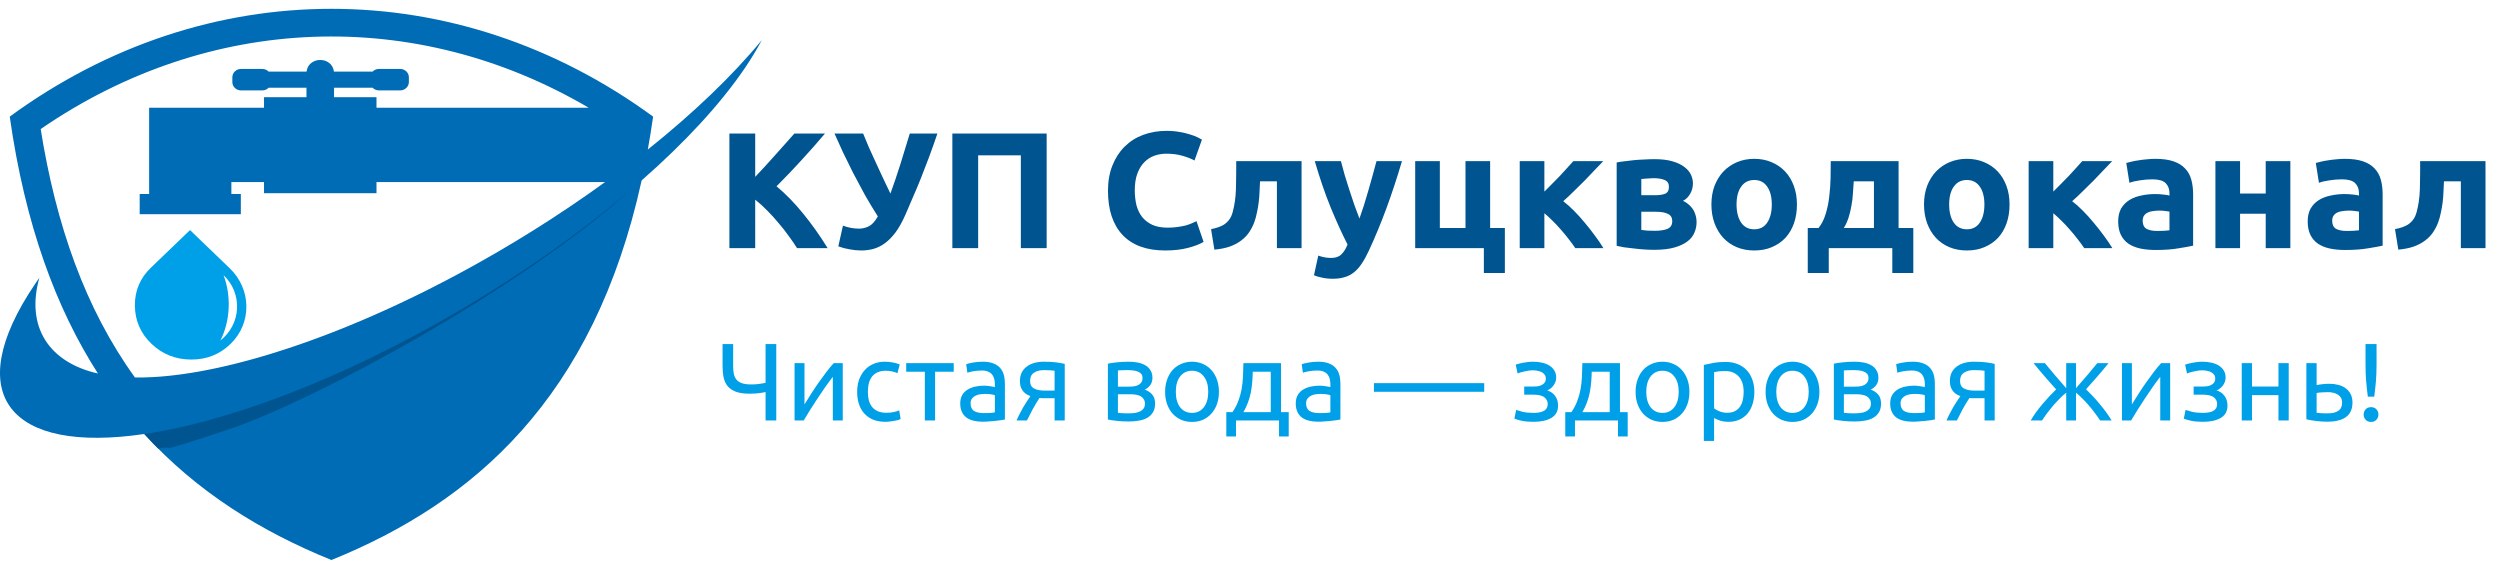 <svg width="272" height="61" viewBox="0 0 272 61" fill="none" xmlns="http://www.w3.org/2000/svg">
<path fill-rule="evenodd" clip-rule="evenodd" d="M49.81 29.834L49.658 29.915C49.349 30.08 49.039 30.244 48.729 30.407L48.539 30.506C48.022 30.776 47.504 31.043 46.986 31.305L46.672 31.464L46.264 31.669L45.679 31.959L45.659 31.968L45.133 32.225L44.968 32.306C44.661 32.455 44.352 32.603 44.045 32.749L43.836 32.849L43.336 33.084L43.335 33.085L42.749 33.357L42.725 33.368L42.32 33.554L41.879 33.754L41.384 33.977L40.848 34.215L40.514 34.363L39.771 34.685L39.588 34.763L38.927 35.042L38.678 35.147C38.437 35.248 38.196 35.348 37.955 35.447L37.655 35.568C37.427 35.66 37.199 35.753 36.971 35.844L36.728 35.941L36.06 36.202L35.855 36.281C35.595 36.381 35.336 36.48 35.076 36.578L34.814 36.676L34.209 36.899L34.002 36.976C33.749 37.068 33.496 37.158 33.245 37.247L32.993 37.336C32.736 37.426 32.48 37.515 32.224 37.603L32.082 37.65C31.836 37.734 31.59 37.817 31.345 37.898L31.207 37.944C30.935 38.033 30.665 38.12 30.394 38.206L30.25 38.252C29.969 38.34 29.689 38.428 29.41 38.514L29.136 38.597L29.048 38.623L29.034 38.627C28.799 38.698 28.565 38.766 28.333 38.834L28.322 38.837L28.053 38.915L27.979 38.936L27.786 38.991L27.627 39.036L27.52 39.065L27.277 39.133L27.256 39.139C27.032 39.2 26.809 39.26 26.588 39.318L26.585 39.319L26.471 39.35L26.243 39.409L26.211 39.417L25.954 39.483L25.713 39.544L25.698 39.548L25.565 39.581L25.443 39.612L25.23 39.664L25.188 39.673L24.937 39.734L24.897 39.743L24.685 39.793L24.566 39.821L24.436 39.851L24.375 39.864L24.188 39.908L23.94 39.962L23.912 39.97L23.696 40.017L23.589 40.04L23.451 40.069L23.267 40.108L23.209 40.12L22.967 40.169L22.949 40.174L22.727 40.218L22.633 40.237L22.489 40.265L22.252 40.311L22.016 40.355L22.008 40.357L21.782 40.398L21.699 40.413L21.55 40.44L21.393 40.467L21.318 40.48L21.089 40.518H21.088L20.859 40.556L20.788 40.568L20.632 40.592L20.489 40.614L20.406 40.627L20.366 40.633L20.182 40.661L19.959 40.693L19.746 40.723L19.73 40.725L19.519 40.754H19.514L19.299 40.781L19.082 40.808L19.032 40.815L18.867 40.834L18.839 40.837L18.653 40.858L18.467 40.878L18.44 40.881L18.228 40.903L18.188 40.907L18.02 40.923L18.012 40.924C17.875 40.937 17.738 40.949 17.604 40.96L17.399 40.977L17.367 40.979L17.195 40.992H17.185C17.052 41.002 16.922 41.01 16.791 41.017L16.592 41.029C16.327 41.043 16.067 41.054 15.81 41.06L15.796 41.061L15.617 41.065C15.49 41.068 15.364 41.07 15.238 41.071L15.051 41.072L14.682 41.07C9.255 33.552 6.091 24.457 4.426 14.04C22.758 1.438 45.211 0.664 64.047 11.721H40.962V10.573H36.344V9.547H40.538C40.711 9.725 40.964 9.836 41.227 9.836H43.541C44.053 9.836 44.486 9.421 44.486 8.928V8.407C44.486 7.915 44.061 7.5 43.541 7.5H41.227C40.956 7.5 40.711 7.611 40.538 7.788H36.333C36.119 6.103 33.567 6.103 33.353 7.788H29.224C29.052 7.612 28.807 7.501 28.537 7.501H26.223C25.703 7.501 25.279 7.91 25.279 8.409V8.93C25.279 9.43 25.706 9.838 26.223 9.838H28.537C28.805 9.838 29.055 9.726 29.228 9.547H33.342V10.573H28.725V11.721C25.712 11.721 19.239 11.721 16.226 11.721V21.106H15.198V23.305H26.203V21.106H25.174V19.812H28.725V21.019H40.962V19.812H65.828C60.846 23.424 55.4 26.837 49.81 29.834ZM70.482 16.271C70.692 15.105 70.885 13.912 71.059 12.688C49.677 -2.95 22.441 -2.95 1.059 12.688C2.728 24.445 6.098 33.536 10.657 40.639C5.316 39.427 2.782 35.551 4.283 30.218C4.12 30.45 3.96 30.681 3.804 30.913C-4.349 42.976 1.055 49.378 15.697 47.22C21.493 53.588 28.501 57.863 36.059 60.93C51.464 54.68 64.586 43.408 69.812 19.627C74.495 15.517 78.394 11.324 81.093 7.331C81.788 6.301 82.382 5.314 82.884 4.368C79.628 8.312 75.368 12.364 70.482 16.271Z" fill="#006CB6"/>
<path fill-rule="evenodd" clip-rule="evenodd" d="M15.699 47.22C16.197 47.767 16.704 48.299 17.22 48.815C19.573 48.327 15.848 49.724 24.912 46.705C33.973 43.686 56.539 31.58 68.66 20.626L68.661 20.624C56.603 30.9 39.828 40.525 24.912 45.075C21.532 46.106 18.453 46.814 15.699 47.22Z" fill="#005591"/>
<path d="M23.976 37.05C25.071 34.922 25.171 32.162 24.321 29.937C26.417 31.921 26.258 35.258 23.976 37.05ZM20.673 25.033L16.419 29.124C15.24 30.258 14.658 31.636 14.676 33.26C14.693 34.883 15.292 36.261 16.472 37.397C17.652 38.531 19.084 39.105 20.769 39.119C22.453 39.132 23.886 38.572 25.065 37.437C27.438 35.158 27.356 31.457 25.001 29.195L20.673 25.033Z" fill="#00A0E8"/>
<path d="M86.72 27C86.468 26.592 86.168 26.154 85.82 25.686C85.484 25.206 85.112 24.732 84.704 24.264C84.308 23.784 83.894 23.328 83.462 22.896C83.03 22.452 82.598 22.062 82.166 21.726V27H79.358V14.526H82.166V19.242C82.898 18.474 83.63 17.676 84.362 16.848C85.106 16.008 85.796 15.234 86.432 14.526H89.762C88.91 15.534 88.052 16.506 87.188 17.442C86.336 18.378 85.436 19.32 84.488 20.268C85.484 21.096 86.444 22.08 87.368 23.22C88.304 24.36 89.198 25.62 90.05 27H86.72ZM98.516 23.346C98.168 24.138 97.802 24.792 97.418 25.308C97.034 25.812 96.638 26.208 96.23 26.496C95.822 26.784 95.408 26.982 94.988 27.09C94.568 27.198 94.142 27.252 93.71 27.252C93.302 27.252 92.876 27.21 92.432 27.126C92 27.054 91.592 26.946 91.208 26.802L91.712 24.552C92.3 24.768 92.882 24.876 93.458 24.876C93.83 24.876 94.184 24.792 94.52 24.624C94.868 24.456 95.198 24.096 95.51 23.544C95.018 22.776 94.544 21.99 94.088 21.186C93.644 20.37 93.218 19.572 92.81 18.792C92.414 18 92.042 17.244 91.694 16.524C91.358 15.792 91.058 15.126 90.794 14.526H93.908C94.1 14.994 94.31 15.498 94.538 16.038C94.778 16.566 95.03 17.118 95.294 17.694C95.558 18.258 95.822 18.828 96.086 19.404C96.362 19.968 96.626 20.52 96.878 21.06C97.262 20.004 97.628 18.924 97.976 17.82C98.324 16.716 98.66 15.618 98.984 14.526H101.99C101.678 15.45 101.372 16.314 101.072 17.118C100.772 17.922 100.478 18.684 100.19 19.404C99.902 20.124 99.614 20.808 99.326 21.456C99.05 22.104 98.78 22.734 98.516 23.346ZM113.876 14.526V27H111.068V16.902H106.424V27H103.616V14.526H113.876ZM126.776 27.252C124.748 27.252 123.2 26.688 122.132 25.56C121.076 24.432 120.548 22.83 120.548 20.754C120.548 19.722 120.71 18.804 121.034 18C121.358 17.184 121.802 16.5 122.366 15.948C122.93 15.384 123.602 14.958 124.382 14.67C125.162 14.382 126.008 14.238 126.92 14.238C127.448 14.238 127.928 14.28 128.36 14.364C128.792 14.436 129.17 14.526 129.494 14.634C129.818 14.73 130.088 14.832 130.304 14.94C130.52 15.048 130.676 15.132 130.772 15.192L129.962 17.46C129.578 17.256 129.128 17.082 128.612 16.938C128.108 16.794 127.532 16.722 126.884 16.722C126.452 16.722 126.026 16.794 125.606 16.938C125.198 17.082 124.832 17.316 124.508 17.64C124.196 17.952 123.944 18.36 123.752 18.864C123.56 19.368 123.464 19.98 123.464 20.7C123.464 21.276 123.524 21.816 123.644 22.32C123.776 22.812 123.98 23.238 124.256 23.598C124.544 23.958 124.916 24.246 125.372 24.462C125.828 24.666 126.38 24.768 127.028 24.768C127.436 24.768 127.802 24.744 128.126 24.696C128.45 24.648 128.738 24.594 128.99 24.534C129.242 24.462 129.464 24.384 129.656 24.3C129.848 24.216 130.022 24.138 130.178 24.066L130.952 26.316C130.556 26.556 129.998 26.772 129.278 26.964C128.558 27.156 127.724 27.252 126.776 27.252ZM137.092 19.728C137.08 20.076 137.062 20.448 137.038 20.844C137.026 21.228 136.996 21.618 136.948 22.014C136.9 22.398 136.834 22.776 136.75 23.148C136.678 23.52 136.582 23.868 136.462 24.192C136.318 24.576 136.132 24.936 135.904 25.272C135.688 25.596 135.406 25.89 135.058 26.154C134.722 26.418 134.308 26.64 133.816 26.82C133.336 26.988 132.772 27.102 132.124 27.162L131.764 24.93C132.376 24.81 132.85 24.642 133.186 24.426C133.522 24.198 133.774 23.91 133.942 23.562C134.074 23.262 134.176 22.914 134.248 22.518C134.332 22.122 134.392 21.708 134.428 21.276C134.464 20.832 134.482 20.382 134.482 19.926C134.494 19.47 134.5 19.032 134.5 18.612V17.532H141.61V27H138.928V19.728H137.092ZM152.535 17.532C151.995 19.356 151.431 21.066 150.843 22.662C150.255 24.258 149.613 25.806 148.917 27.306C148.665 27.846 148.413 28.302 148.161 28.674C147.909 29.058 147.633 29.37 147.333 29.61C147.033 29.862 146.691 30.042 146.307 30.15C145.935 30.27 145.497 30.33 144.993 30.33C144.573 30.33 144.183 30.288 143.823 30.204C143.475 30.132 143.187 30.048 142.959 29.952L143.427 27.81C143.703 27.906 143.949 27.972 144.165 28.008C144.381 28.044 144.609 28.062 144.849 28.062C145.329 28.062 145.695 27.93 145.947 27.666C146.211 27.414 146.433 27.06 146.613 26.604C146.001 25.404 145.389 24.06 144.777 22.572C144.165 21.072 143.589 19.392 143.049 17.532H145.893C146.013 18 146.151 18.51 146.307 19.062C146.475 19.602 146.649 20.154 146.829 20.718C147.009 21.27 147.189 21.81 147.369 22.338C147.561 22.866 147.741 23.346 147.909 23.778C148.065 23.346 148.227 22.866 148.395 22.338C148.563 21.81 148.725 21.27 148.881 20.718C149.049 20.154 149.205 19.602 149.349 19.062C149.505 18.51 149.643 18 149.763 17.532H152.535ZM162.127 24.804H163.729V29.7H161.443V27H153.973V17.532H156.655V24.804H159.445V17.532H162.127V24.804ZM168.028 20.844C168.292 20.592 168.568 20.316 168.856 20.016C169.156 19.716 169.444 19.422 169.72 19.134C169.996 18.834 170.26 18.546 170.512 18.27C170.764 17.994 170.986 17.748 171.178 17.532H174.436C174.196 17.784 173.896 18.096 173.536 18.468C173.188 18.84 172.816 19.23 172.42 19.638C172.024 20.034 171.622 20.43 171.214 20.826C170.818 21.222 170.44 21.576 170.08 21.888C170.44 22.164 170.824 22.506 171.232 22.914C171.64 23.322 172.036 23.76 172.42 24.228C172.816 24.696 173.188 25.17 173.536 25.65C173.896 26.13 174.202 26.58 174.454 27H171.394C171.178 26.676 170.932 26.34 170.656 25.992C170.38 25.632 170.092 25.284 169.792 24.948C169.492 24.6 169.186 24.276 168.874 23.976C168.574 23.676 168.292 23.418 168.028 23.202V27H165.346V17.532H168.028V20.844ZM178.575 25.02C178.743 25.044 178.965 25.068 179.241 25.092C179.529 25.104 179.793 25.11 180.033 25.11C180.633 25.11 181.101 25.038 181.437 24.894C181.773 24.738 181.941 24.462 181.941 24.066C181.941 23.682 181.785 23.418 181.473 23.274C181.173 23.118 180.729 23.04 180.141 23.04H178.575V25.02ZM180.087 21.24C180.531 21.24 180.891 21.186 181.167 21.078C181.443 20.958 181.581 20.706 181.581 20.322C181.581 19.962 181.425 19.716 181.113 19.584C180.801 19.452 180.393 19.386 179.889 19.386C179.721 19.386 179.499 19.398 179.223 19.422C178.959 19.434 178.743 19.452 178.575 19.476V21.24H180.087ZM179.997 27.18C179.661 27.18 179.301 27.168 178.917 27.144C178.533 27.12 178.155 27.084 177.783 27.036C177.411 27 177.057 26.958 176.721 26.91C176.397 26.85 176.121 26.796 175.893 26.748V17.676C176.121 17.628 176.397 17.586 176.721 17.55C177.057 17.502 177.411 17.46 177.783 17.424C178.155 17.388 178.533 17.364 178.917 17.352C179.301 17.328 179.661 17.316 179.997 17.316C180.777 17.316 181.431 17.394 181.959 17.55C182.499 17.706 182.931 17.91 183.255 18.162C183.591 18.414 183.831 18.696 183.975 19.008C184.119 19.32 184.191 19.632 184.191 19.944C184.191 20.364 184.089 20.748 183.885 21.096C183.681 21.444 183.423 21.696 183.111 21.852C183.279 21.924 183.447 22.026 183.615 22.158C183.795 22.29 183.957 22.452 184.101 22.644C184.245 22.824 184.359 23.046 184.443 23.31C184.539 23.562 184.587 23.856 184.587 24.192C184.587 24.576 184.509 24.948 184.353 25.308C184.209 25.668 183.957 25.986 183.597 26.262C183.237 26.538 182.763 26.76 182.175 26.928C181.587 27.096 180.861 27.18 179.997 27.18ZM195.507 22.248C195.507 22.992 195.399 23.676 195.183 24.3C194.967 24.912 194.655 25.44 194.247 25.884C193.839 26.316 193.347 26.652 192.771 26.892C192.207 27.132 191.571 27.252 190.863 27.252C190.167 27.252 189.531 27.132 188.955 26.892C188.391 26.652 187.905 26.316 187.497 25.884C187.089 25.44 186.771 24.912 186.543 24.3C186.315 23.676 186.201 22.992 186.201 22.248C186.201 21.504 186.315 20.826 186.543 20.214C186.783 19.602 187.107 19.08 187.515 18.648C187.935 18.216 188.427 17.88 188.991 17.64C189.567 17.4 190.191 17.28 190.863 17.28C191.547 17.28 192.171 17.4 192.735 17.64C193.311 17.88 193.803 18.216 194.211 18.648C194.619 19.08 194.937 19.602 195.165 20.214C195.393 20.826 195.507 21.504 195.507 22.248ZM192.771 22.248C192.771 21.42 192.603 20.772 192.267 20.304C191.943 19.824 191.475 19.584 190.863 19.584C190.251 19.584 189.777 19.824 189.441 20.304C189.105 20.772 188.937 21.42 188.937 22.248C188.937 23.076 189.105 23.736 189.441 24.228C189.777 24.708 190.251 24.948 190.863 24.948C191.475 24.948 191.943 24.708 192.267 24.228C192.603 23.736 192.771 23.076 192.771 22.248ZM196.684 24.804H197.854C198.19 24.396 198.448 23.892 198.628 23.292C198.82 22.68 198.952 22.038 199.024 21.366C199.108 20.682 199.156 20.004 199.168 19.332C199.18 18.66 199.186 18.06 199.186 17.532H206.566V24.804H208.168V29.7H205.882V27H198.97V29.7H196.684V24.804ZM203.884 24.804V19.728H201.688C201.664 20.148 201.634 20.586 201.598 21.042C201.574 21.486 201.52 21.93 201.436 22.374C201.364 22.806 201.262 23.232 201.13 23.652C200.998 24.072 200.824 24.456 200.608 24.804H203.884ZM218.639 22.248C218.639 22.992 218.531 23.676 218.315 24.3C218.099 24.912 217.787 25.44 217.379 25.884C216.971 26.316 216.479 26.652 215.903 26.892C215.339 27.132 214.703 27.252 213.995 27.252C213.299 27.252 212.663 27.132 212.087 26.892C211.523 26.652 211.037 26.316 210.629 25.884C210.221 25.44 209.903 24.912 209.675 24.3C209.447 23.676 209.333 22.992 209.333 22.248C209.333 21.504 209.447 20.826 209.675 20.214C209.915 19.602 210.239 19.08 210.647 18.648C211.067 18.216 211.559 17.88 212.123 17.64C212.699 17.4 213.323 17.28 213.995 17.28C214.679 17.28 215.303 17.4 215.867 17.64C216.443 17.88 216.935 18.216 217.343 18.648C217.751 19.08 218.069 19.602 218.297 20.214C218.525 20.826 218.639 21.504 218.639 22.248ZM215.903 22.248C215.903 21.42 215.735 20.772 215.399 20.304C215.075 19.824 214.607 19.584 213.995 19.584C213.383 19.584 212.909 19.824 212.573 20.304C212.237 20.772 212.069 21.42 212.069 22.248C212.069 23.076 212.237 23.736 212.573 24.228C212.909 24.708 213.383 24.948 213.995 24.948C214.607 24.948 215.075 24.708 215.399 24.228C215.735 23.736 215.903 23.076 215.903 22.248ZM223.399 20.844C223.663 20.592 223.939 20.316 224.227 20.016C224.527 19.716 224.815 19.422 225.091 19.134C225.367 18.834 225.631 18.546 225.883 18.27C226.135 17.994 226.357 17.748 226.549 17.532H229.807C229.567 17.784 229.267 18.096 228.907 18.468C228.559 18.84 228.187 19.23 227.791 19.638C227.395 20.034 226.993 20.43 226.585 20.826C226.189 21.222 225.811 21.576 225.451 21.888C225.811 22.164 226.195 22.506 226.603 22.914C227.011 23.322 227.407 23.76 227.791 24.228C228.187 24.696 228.559 25.17 228.907 25.65C229.267 26.13 229.573 26.58 229.825 27H226.765C226.549 26.676 226.303 26.34 226.027 25.992C225.751 25.632 225.463 25.284 225.163 24.948C224.863 24.6 224.557 24.276 224.245 23.976C223.945 23.676 223.663 23.418 223.399 23.202V27H220.717V17.532H223.399V20.844ZM234.706 25.128C234.97 25.128 235.222 25.122 235.462 25.11C235.702 25.098 235.894 25.08 236.038 25.056V23.022C235.93 22.998 235.768 22.974 235.552 22.95C235.336 22.926 235.138 22.914 234.958 22.914C234.706 22.914 234.466 22.932 234.238 22.968C234.022 22.992 233.83 23.046 233.662 23.13C233.494 23.214 233.362 23.328 233.266 23.472C233.17 23.616 233.122 23.796 233.122 24.012C233.122 24.432 233.26 24.726 233.536 24.894C233.824 25.05 234.214 25.128 234.706 25.128ZM234.49 17.28C235.282 17.28 235.942 17.37 236.47 17.55C236.998 17.73 237.418 17.988 237.73 18.324C238.054 18.66 238.282 19.068 238.414 19.548C238.546 20.028 238.612 20.562 238.612 21.15V26.73C238.228 26.814 237.694 26.91 237.01 27.018C236.326 27.138 235.498 27.198 234.526 27.198C233.914 27.198 233.356 27.144 232.852 27.036C232.36 26.928 231.934 26.754 231.574 26.514C231.214 26.262 230.938 25.938 230.746 25.542C230.554 25.146 230.458 24.66 230.458 24.084C230.458 23.532 230.566 23.064 230.782 22.68C231.01 22.296 231.31 21.99 231.682 21.762C232.054 21.534 232.48 21.372 232.96 21.276C233.44 21.168 233.938 21.114 234.454 21.114C234.802 21.114 235.108 21.132 235.372 21.168C235.648 21.192 235.87 21.228 236.038 21.276V21.024C236.038 20.568 235.9 20.202 235.624 19.926C235.348 19.65 234.868 19.512 234.184 19.512C233.728 19.512 233.278 19.548 232.834 19.62C232.39 19.68 232.006 19.77 231.682 19.89L231.34 17.73C231.496 17.682 231.688 17.634 231.916 17.586C232.156 17.526 232.414 17.478 232.69 17.442C232.966 17.394 233.254 17.358 233.554 17.334C233.866 17.298 234.178 17.28 234.49 17.28ZM249.191 27H246.509V23.256H243.719V27H241.037V17.532H243.719V21.06H246.509V17.532H249.191V27ZM255.325 25.128C255.589 25.128 255.841 25.122 256.081 25.11C256.321 25.098 256.513 25.08 256.657 25.056V23.022C256.549 22.998 256.387 22.974 256.171 22.95C255.955 22.926 255.757 22.914 255.577 22.914C255.325 22.914 255.085 22.932 254.857 22.968C254.641 22.992 254.449 23.046 254.281 23.13C254.113 23.214 253.981 23.328 253.885 23.472C253.789 23.616 253.741 23.796 253.741 24.012C253.741 24.432 253.879 24.726 254.155 24.894C254.443 25.05 254.833 25.128 255.325 25.128ZM255.109 17.28C255.901 17.28 256.561 17.37 257.089 17.55C257.617 17.73 258.037 17.988 258.349 18.324C258.673 18.66 258.901 19.068 259.033 19.548C259.165 20.028 259.231 20.562 259.231 21.15V26.73C258.847 26.814 258.313 26.91 257.629 27.018C256.945 27.138 256.117 27.198 255.145 27.198C254.533 27.198 253.975 27.144 253.471 27.036C252.979 26.928 252.553 26.754 252.193 26.514C251.833 26.262 251.557 25.938 251.365 25.542C251.173 25.146 251.077 24.66 251.077 24.084C251.077 23.532 251.185 23.064 251.401 22.68C251.629 22.296 251.929 21.99 252.301 21.762C252.673 21.534 253.099 21.372 253.579 21.276C254.059 21.168 254.557 21.114 255.073 21.114C255.421 21.114 255.727 21.132 255.991 21.168C256.267 21.192 256.489 21.228 256.657 21.276V21.024C256.657 20.568 256.519 20.202 256.243 19.926C255.967 19.65 255.487 19.512 254.803 19.512C254.347 19.512 253.897 19.548 253.453 19.62C253.009 19.68 252.625 19.77 252.301 19.89L251.959 17.73C252.115 17.682 252.307 17.634 252.535 17.586C252.775 17.526 253.033 17.478 253.309 17.442C253.585 17.394 253.873 17.358 254.173 17.334C254.485 17.298 254.797 17.28 255.109 17.28ZM265.904 19.728C265.892 20.076 265.874 20.448 265.85 20.844C265.838 21.228 265.808 21.618 265.76 22.014C265.712 22.398 265.646 22.776 265.562 23.148C265.49 23.52 265.394 23.868 265.274 24.192C265.13 24.576 264.944 24.936 264.716 25.272C264.5 25.596 264.218 25.89 263.87 26.154C263.534 26.418 263.12 26.64 262.628 26.82C262.148 26.988 261.584 27.102 260.936 27.162L260.576 24.93C261.188 24.81 261.662 24.642 261.998 24.426C262.334 24.198 262.586 23.91 262.754 23.562C262.886 23.262 262.988 22.914 263.06 22.518C263.144 22.122 263.204 21.708 263.24 21.276C263.276 20.832 263.294 20.382 263.294 19.926C263.306 19.47 263.312 19.032 263.312 18.612V17.532H270.422V27H267.74V19.728H265.904Z" fill="#005591"/>
<path d="M79.766 39.834C79.766 40.17 79.794 40.466 79.85 40.722C79.914 40.97 80.018 41.178 80.162 41.346C80.314 41.506 80.514 41.626 80.762 41.706C81.018 41.786 81.338 41.826 81.722 41.826C81.874 41.826 82.026 41.822 82.178 41.814C82.338 41.798 82.49 41.782 82.634 41.766C82.778 41.75 82.906 41.73 83.018 41.706C83.13 41.682 83.222 41.662 83.294 41.646V37.434H84.458V45.75H83.294V42.654C83.142 42.694 82.906 42.734 82.586 42.774C82.274 42.814 81.938 42.834 81.578 42.834C80.97 42.834 80.474 42.766 80.09 42.63C79.706 42.486 79.402 42.286 79.178 42.03C78.962 41.766 78.814 41.45 78.734 41.082C78.654 40.706 78.614 40.29 78.614 39.834V37.434H79.766V39.834ZM91.692 39.51V45.75H90.612V40.998C90.372 41.302 90.108 41.658 89.82 42.066C89.532 42.474 89.244 42.898 88.956 43.338C88.668 43.77 88.392 44.198 88.128 44.622C87.864 45.046 87.636 45.422 87.444 45.75H86.448V39.51H87.528V43.998C87.736 43.654 87.972 43.278 88.236 42.87C88.5 42.454 88.772 42.046 89.052 41.646C89.34 41.238 89.624 40.85 89.904 40.482C90.192 40.106 90.46 39.782 90.708 39.51H91.692ZM96.32 45.894C95.816 45.894 95.372 45.814 94.988 45.654C94.612 45.494 94.292 45.27 94.028 44.982C93.772 44.694 93.58 44.354 93.452 43.962C93.324 43.562 93.26 43.122 93.26 42.642C93.26 42.162 93.328 41.722 93.464 41.322C93.608 40.922 93.808 40.578 94.064 40.29C94.32 39.994 94.632 39.766 95 39.606C95.376 39.438 95.792 39.354 96.248 39.354C96.528 39.354 96.808 39.378 97.088 39.426C97.368 39.474 97.636 39.55 97.892 39.654L97.64 40.602C97.472 40.522 97.276 40.458 97.052 40.41C96.836 40.362 96.604 40.338 96.356 40.338C95.732 40.338 95.252 40.534 94.916 40.926C94.588 41.318 94.424 41.89 94.424 42.642C94.424 42.978 94.46 43.286 94.532 43.566C94.612 43.846 94.732 44.086 94.892 44.286C95.06 44.486 95.272 44.642 95.528 44.754C95.784 44.858 96.096 44.91 96.464 44.91C96.76 44.91 97.028 44.882 97.268 44.826C97.508 44.77 97.696 44.71 97.832 44.646L97.988 45.582C97.924 45.622 97.832 45.662 97.712 45.702C97.592 45.734 97.456 45.762 97.304 45.786C97.152 45.818 96.988 45.842 96.812 45.858C96.644 45.882 96.48 45.894 96.32 45.894ZM103.766 39.51V40.446H101.738V45.75H100.622V40.446H98.594V39.51H103.766ZM107.029 44.946C107.293 44.946 107.525 44.942 107.725 44.934C107.933 44.918 108.105 44.894 108.241 44.862V43.002C108.161 42.962 108.029 42.93 107.845 42.906C107.669 42.874 107.453 42.858 107.197 42.858C107.029 42.858 106.849 42.87 106.657 42.894C106.473 42.918 106.301 42.97 106.141 43.05C105.989 43.122 105.861 43.226 105.757 43.362C105.653 43.49 105.601 43.662 105.601 43.878C105.601 44.278 105.729 44.558 105.985 44.718C106.241 44.87 106.589 44.946 107.029 44.946ZM106.933 39.354C107.381 39.354 107.757 39.414 108.061 39.534C108.373 39.646 108.621 39.81 108.805 40.026C108.997 40.234 109.133 40.486 109.213 40.782C109.293 41.07 109.333 41.39 109.333 41.742V45.642C109.237 45.658 109.101 45.682 108.925 45.714C108.757 45.738 108.565 45.762 108.349 45.786C108.133 45.81 107.897 45.83 107.641 45.846C107.393 45.87 107.145 45.882 106.897 45.882C106.545 45.882 106.221 45.846 105.925 45.774C105.629 45.702 105.373 45.59 105.157 45.438C104.941 45.278 104.773 45.07 104.653 44.814C104.533 44.558 104.473 44.25 104.473 43.89C104.473 43.546 104.541 43.25 104.677 43.002C104.821 42.754 105.013 42.554 105.253 42.402C105.493 42.25 105.773 42.138 106.093 42.066C106.413 41.994 106.749 41.958 107.101 41.958C107.213 41.958 107.329 41.966 107.449 41.982C107.569 41.99 107.681 42.006 107.785 42.03C107.897 42.046 107.993 42.062 108.073 42.078C108.153 42.094 108.209 42.106 108.241 42.114V41.802C108.241 41.618 108.221 41.438 108.181 41.262C108.141 41.078 108.069 40.918 107.965 40.782C107.861 40.638 107.717 40.526 107.533 40.446C107.357 40.358 107.125 40.314 106.837 40.314C106.469 40.314 106.145 40.342 105.865 40.398C105.593 40.446 105.389 40.498 105.253 40.554L105.121 39.63C105.265 39.566 105.505 39.506 105.841 39.45C106.177 39.386 106.541 39.354 106.933 39.354ZM113.767 43.326C113.647 43.326 113.531 43.326 113.419 43.326C113.307 43.318 113.199 43.31 113.095 43.302C112.839 43.686 112.591 44.098 112.351 44.538C112.119 44.97 111.911 45.374 111.727 45.75H110.599C110.695 45.518 110.807 45.282 110.935 45.042C111.063 44.794 111.191 44.554 111.319 44.322C111.455 44.09 111.591 43.87 111.727 43.662C111.863 43.454 111.991 43.266 112.111 43.098C111.887 43.018 111.703 42.922 111.559 42.81C111.415 42.69 111.299 42.558 111.211 42.414C111.123 42.27 111.059 42.118 111.019 41.958C110.987 41.79 110.971 41.622 110.971 41.454C110.971 41.102 111.035 40.794 111.163 40.53C111.299 40.266 111.483 40.05 111.715 39.882C111.947 39.706 112.219 39.574 112.531 39.486C112.851 39.398 113.199 39.354 113.575 39.354C114.103 39.354 114.551 39.378 114.919 39.426C115.287 39.474 115.595 39.53 115.843 39.594V45.75H114.739V43.326H113.767ZM114.739 40.338C114.651 40.322 114.503 40.306 114.295 40.29C114.095 40.274 113.863 40.266 113.599 40.266C113.143 40.266 112.775 40.362 112.495 40.554C112.215 40.738 112.075 41.034 112.075 41.442C112.075 41.842 112.219 42.118 112.507 42.27C112.795 42.422 113.167 42.498 113.623 42.498H114.739V40.338ZM121.63 44.91C121.678 44.918 121.746 44.926 121.834 44.934C121.922 44.942 122.022 44.95 122.134 44.958C122.246 44.958 122.362 44.962 122.482 44.97C122.61 44.97 122.73 44.97 122.842 44.97C123.074 44.97 123.294 44.954 123.502 44.922C123.718 44.89 123.902 44.834 124.054 44.754C124.214 44.674 124.338 44.57 124.426 44.442C124.522 44.306 124.57 44.134 124.57 43.926C124.57 43.726 124.526 43.562 124.438 43.434C124.358 43.298 124.246 43.19 124.102 43.11C123.958 43.03 123.786 42.974 123.586 42.942C123.394 42.91 123.186 42.894 122.962 42.894H121.63V44.91ZM122.818 42.066C123.034 42.066 123.23 42.054 123.406 42.03C123.59 41.998 123.746 41.946 123.874 41.874C124.01 41.802 124.114 41.706 124.186 41.586C124.266 41.466 124.306 41.314 124.306 41.13C124.306 40.938 124.258 40.786 124.162 40.674C124.066 40.562 123.938 40.478 123.778 40.422C123.626 40.358 123.45 40.318 123.25 40.302C123.058 40.278 122.862 40.266 122.662 40.266C122.478 40.266 122.29 40.27 122.098 40.278C121.914 40.286 121.758 40.294 121.63 40.302V42.066H122.818ZM122.794 45.858C122.322 45.858 121.886 45.834 121.486 45.786C121.086 45.746 120.77 45.698 120.538 45.642V39.57C120.77 39.514 121.086 39.466 121.486 39.426C121.886 39.378 122.322 39.354 122.794 39.354C123.122 39.354 123.442 39.382 123.754 39.438C124.066 39.494 124.342 39.59 124.582 39.726C124.822 39.854 125.014 40.034 125.158 40.266C125.31 40.49 125.386 40.77 125.386 41.106C125.386 41.41 125.31 41.67 125.158 41.886C125.006 42.102 124.802 42.27 124.546 42.39C124.89 42.51 125.162 42.69 125.362 42.93C125.57 43.162 125.674 43.49 125.674 43.914C125.674 44.29 125.598 44.602 125.446 44.85C125.302 45.098 125.098 45.298 124.834 45.45C124.578 45.602 124.274 45.706 123.922 45.762C123.57 45.826 123.194 45.858 122.794 45.858ZM132.62 42.63C132.62 43.126 132.548 43.574 132.404 43.974C132.26 44.374 132.056 44.718 131.792 45.006C131.536 45.294 131.228 45.518 130.868 45.678C130.508 45.83 130.116 45.906 129.692 45.906C129.268 45.906 128.876 45.83 128.516 45.678C128.156 45.518 127.844 45.294 127.58 45.006C127.324 44.718 127.124 44.374 126.98 43.974C126.836 43.574 126.764 43.126 126.764 42.63C126.764 42.142 126.836 41.698 126.98 41.298C127.124 40.89 127.324 40.542 127.58 40.254C127.844 39.966 128.156 39.746 128.516 39.594C128.876 39.434 129.268 39.354 129.692 39.354C130.116 39.354 130.508 39.434 130.868 39.594C131.228 39.746 131.536 39.966 131.792 40.254C132.056 40.542 132.26 40.89 132.404 41.298C132.548 41.698 132.62 42.142 132.62 42.63ZM131.456 42.63C131.456 41.926 131.296 41.37 130.976 40.962C130.664 40.546 130.236 40.338 129.692 40.338C129.148 40.338 128.716 40.546 128.396 40.962C128.084 41.37 127.928 41.926 127.928 42.63C127.928 43.334 128.084 43.894 128.396 44.31C128.716 44.718 129.148 44.922 129.692 44.922C130.236 44.922 130.664 44.718 130.976 44.31C131.296 43.894 131.456 43.334 131.456 42.63ZM133.422 44.838H134.094C134.358 44.454 134.566 44.058 134.718 43.65C134.878 43.242 134.998 42.822 135.078 42.39C135.158 41.95 135.21 41.494 135.234 41.022C135.258 40.542 135.274 40.038 135.282 39.51H139.374V44.838H140.214V47.49H139.158V45.75H134.478V47.49H133.422V44.838ZM138.258 44.838V40.446H136.302C136.294 40.822 136.274 41.202 136.242 41.586C136.21 41.962 136.158 42.338 136.086 42.714C136.014 43.082 135.91 43.446 135.774 43.806C135.646 44.158 135.482 44.502 135.282 44.838H138.258ZM143.533 44.946C143.797 44.946 144.029 44.942 144.229 44.934C144.437 44.918 144.609 44.894 144.745 44.862V43.002C144.665 42.962 144.533 42.93 144.349 42.906C144.173 42.874 143.957 42.858 143.701 42.858C143.533 42.858 143.353 42.87 143.161 42.894C142.977 42.918 142.805 42.97 142.645 43.05C142.493 43.122 142.365 43.226 142.261 43.362C142.157 43.49 142.105 43.662 142.105 43.878C142.105 44.278 142.233 44.558 142.489 44.718C142.745 44.87 143.093 44.946 143.533 44.946ZM143.437 39.354C143.885 39.354 144.261 39.414 144.565 39.534C144.877 39.646 145.125 39.81 145.309 40.026C145.501 40.234 145.637 40.486 145.717 40.782C145.797 41.07 145.837 41.39 145.837 41.742V45.642C145.741 45.658 145.605 45.682 145.429 45.714C145.261 45.738 145.069 45.762 144.853 45.786C144.637 45.81 144.401 45.83 144.145 45.846C143.897 45.87 143.649 45.882 143.401 45.882C143.049 45.882 142.725 45.846 142.429 45.774C142.133 45.702 141.877 45.59 141.661 45.438C141.445 45.278 141.277 45.07 141.157 44.814C141.037 44.558 140.977 44.25 140.977 43.89C140.977 43.546 141.045 43.25 141.181 43.002C141.325 42.754 141.517 42.554 141.757 42.402C141.997 42.25 142.277 42.138 142.597 42.066C142.917 41.994 143.253 41.958 143.605 41.958C143.717 41.958 143.833 41.966 143.953 41.982C144.073 41.99 144.185 42.006 144.289 42.03C144.401 42.046 144.497 42.062 144.577 42.078C144.657 42.094 144.713 42.106 144.745 42.114V41.802C144.745 41.618 144.725 41.438 144.685 41.262C144.645 41.078 144.573 40.918 144.469 40.782C144.365 40.638 144.221 40.526 144.037 40.446C143.861 40.358 143.629 40.314 143.341 40.314C142.973 40.314 142.649 40.342 142.369 40.398C142.097 40.446 141.893 40.498 141.757 40.554L141.625 39.63C141.769 39.566 142.009 39.506 142.345 39.45C142.681 39.386 143.045 39.354 143.437 39.354ZM149.484 41.682H161.484V42.63H149.484V41.682ZM166.782 39.354C167.142 39.354 167.478 39.39 167.79 39.462C168.102 39.534 168.37 39.642 168.594 39.786C168.818 39.93 168.994 40.11 169.122 40.326C169.25 40.542 169.314 40.794 169.314 41.082C169.314 41.266 169.282 41.434 169.218 41.586C169.154 41.738 169.074 41.874 168.978 41.994C168.882 42.114 168.774 42.218 168.654 42.306C168.542 42.386 168.434 42.442 168.33 42.474C168.698 42.586 168.986 42.786 169.194 43.074C169.41 43.354 169.518 43.71 169.518 44.142C169.518 44.734 169.278 45.174 168.798 45.462C168.318 45.75 167.666 45.894 166.842 45.894C166.338 45.894 165.902 45.854 165.534 45.774C165.174 45.694 164.918 45.618 164.766 45.546L164.958 44.598C165.086 44.646 165.314 44.714 165.642 44.802C165.978 44.882 166.378 44.922 166.842 44.922C167.346 44.922 167.73 44.846 167.994 44.694C168.258 44.534 168.39 44.298 168.39 43.986C168.39 43.762 168.338 43.582 168.234 43.446C168.138 43.302 168.014 43.194 167.862 43.122C167.71 43.05 167.546 43.002 167.37 42.978C167.194 42.954 167.03 42.942 166.878 42.942H165.834V42.054H166.842C166.986 42.054 167.134 42.046 167.286 42.03C167.446 42.006 167.59 41.962 167.718 41.898C167.854 41.834 167.966 41.746 168.054 41.634C168.142 41.514 168.186 41.358 168.186 41.166C168.186 41.014 168.146 40.886 168.066 40.782C167.994 40.67 167.894 40.578 167.766 40.506C167.638 40.434 167.486 40.382 167.31 40.35C167.142 40.31 166.966 40.29 166.782 40.29C166.638 40.29 166.482 40.302 166.314 40.326C166.146 40.35 165.982 40.382 165.822 40.422C165.662 40.454 165.518 40.49 165.39 40.53C165.262 40.57 165.17 40.606 165.114 40.638L164.91 39.678C164.974 39.654 165.074 39.622 165.21 39.582C165.346 39.542 165.498 39.506 165.666 39.474C165.842 39.442 166.026 39.414 166.218 39.39C166.41 39.366 166.598 39.354 166.782 39.354ZM170.301 44.838H170.973C171.237 44.454 171.445 44.058 171.597 43.65C171.757 43.242 171.877 42.822 171.957 42.39C172.037 41.95 172.089 41.494 172.113 41.022C172.137 40.542 172.153 40.038 172.161 39.51H176.253V44.838H177.093V47.49H176.037V45.75H171.357V47.49H170.301V44.838ZM175.137 44.838V40.446H173.181C173.173 40.822 173.153 41.202 173.121 41.586C173.089 41.962 173.037 42.338 172.965 42.714C172.893 43.082 172.789 43.446 172.653 43.806C172.525 44.158 172.361 44.502 172.161 44.838H175.137ZM183.808 42.63C183.808 43.126 183.736 43.574 183.592 43.974C183.448 44.374 183.244 44.718 182.98 45.006C182.724 45.294 182.416 45.518 182.056 45.678C181.696 45.83 181.304 45.906 180.88 45.906C180.456 45.906 180.064 45.83 179.704 45.678C179.344 45.518 179.032 45.294 178.768 45.006C178.512 44.718 178.312 44.374 178.168 43.974C178.024 43.574 177.952 43.126 177.952 42.63C177.952 42.142 178.024 41.698 178.168 41.298C178.312 40.89 178.512 40.542 178.768 40.254C179.032 39.966 179.344 39.746 179.704 39.594C180.064 39.434 180.456 39.354 180.88 39.354C181.304 39.354 181.696 39.434 182.056 39.594C182.416 39.746 182.724 39.966 182.98 40.254C183.244 40.542 183.448 40.89 183.592 41.298C183.736 41.698 183.808 42.142 183.808 42.63ZM182.644 42.63C182.644 41.926 182.484 41.37 182.164 40.962C181.852 40.546 181.424 40.338 180.88 40.338C180.336 40.338 179.904 40.546 179.584 40.962C179.272 41.37 179.116 41.926 179.116 42.63C179.116 43.334 179.272 43.894 179.584 44.31C179.904 44.718 180.336 44.922 180.88 44.922C181.424 44.922 181.852 44.718 182.164 44.31C182.484 43.894 182.644 43.334 182.644 42.63ZM189.71 42.642C189.71 41.914 189.53 41.354 189.17 40.962C188.81 40.57 188.33 40.374 187.73 40.374C187.394 40.374 187.13 40.386 186.938 40.41C186.754 40.434 186.606 40.462 186.494 40.494V44.43C186.63 44.542 186.826 44.65 187.082 44.754C187.338 44.858 187.618 44.91 187.922 44.91C188.242 44.91 188.514 44.854 188.738 44.742C188.97 44.622 189.158 44.462 189.302 44.262C189.446 44.054 189.55 43.814 189.614 43.542C189.678 43.262 189.71 42.962 189.71 42.642ZM190.874 42.642C190.874 43.114 190.81 43.55 190.682 43.95C190.562 44.35 190.382 44.694 190.142 44.982C189.902 45.27 189.606 45.494 189.254 45.654C188.91 45.814 188.514 45.894 188.066 45.894C187.706 45.894 187.386 45.846 187.106 45.75C186.834 45.654 186.63 45.562 186.494 45.474V47.97H185.378V39.702C185.642 39.638 185.97 39.57 186.362 39.498C186.762 39.418 187.222 39.378 187.742 39.378C188.222 39.378 188.654 39.454 189.038 39.606C189.422 39.758 189.75 39.974 190.022 40.254C190.294 40.534 190.502 40.878 190.646 41.286C190.798 41.686 190.874 42.138 190.874 42.642ZM197.952 42.63C197.952 43.126 197.88 43.574 197.736 43.974C197.592 44.374 197.388 44.718 197.124 45.006C196.868 45.294 196.56 45.518 196.2 45.678C195.84 45.83 195.448 45.906 195.024 45.906C194.6 45.906 194.208 45.83 193.848 45.678C193.488 45.518 193.176 45.294 192.912 45.006C192.656 44.718 192.456 44.374 192.312 43.974C192.168 43.574 192.096 43.126 192.096 42.63C192.096 42.142 192.168 41.698 192.312 41.298C192.456 40.89 192.656 40.542 192.912 40.254C193.176 39.966 193.488 39.746 193.848 39.594C194.208 39.434 194.6 39.354 195.024 39.354C195.448 39.354 195.84 39.434 196.2 39.594C196.56 39.746 196.868 39.966 197.124 40.254C197.388 40.542 197.592 40.89 197.736 41.298C197.88 41.698 197.952 42.142 197.952 42.63ZM196.788 42.63C196.788 41.926 196.628 41.37 196.308 40.962C195.996 40.546 195.568 40.338 195.024 40.338C194.48 40.338 194.048 40.546 193.728 40.962C193.416 41.37 193.26 41.926 193.26 42.63C193.26 43.334 193.416 43.894 193.728 44.31C194.048 44.718 194.48 44.922 195.024 44.922C195.568 44.922 195.996 44.718 196.308 44.31C196.628 43.894 196.788 43.334 196.788 42.63ZM200.615 44.91C200.663 44.918 200.731 44.926 200.819 44.934C200.907 44.942 201.007 44.95 201.119 44.958C201.231 44.958 201.347 44.962 201.467 44.97C201.595 44.97 201.715 44.97 201.827 44.97C202.059 44.97 202.279 44.954 202.487 44.922C202.703 44.89 202.887 44.834 203.039 44.754C203.199 44.674 203.323 44.57 203.411 44.442C203.507 44.306 203.555 44.134 203.555 43.926C203.555 43.726 203.511 43.562 203.423 43.434C203.343 43.298 203.231 43.19 203.087 43.11C202.943 43.03 202.771 42.974 202.571 42.942C202.379 42.91 202.171 42.894 201.947 42.894H200.615V44.91ZM201.803 42.066C202.019 42.066 202.215 42.054 202.391 42.03C202.575 41.998 202.731 41.946 202.859 41.874C202.995 41.802 203.099 41.706 203.171 41.586C203.251 41.466 203.291 41.314 203.291 41.13C203.291 40.938 203.243 40.786 203.147 40.674C203.051 40.562 202.923 40.478 202.763 40.422C202.611 40.358 202.435 40.318 202.235 40.302C202.043 40.278 201.847 40.266 201.646 40.266C201.463 40.266 201.275 40.27 201.083 40.278C200.899 40.286 200.743 40.294 200.615 40.302V42.066H201.803ZM201.779 45.858C201.307 45.858 200.871 45.834 200.471 45.786C200.071 45.746 199.755 45.698 199.523 45.642V39.57C199.755 39.514 200.071 39.466 200.471 39.426C200.871 39.378 201.307 39.354 201.779 39.354C202.107 39.354 202.427 39.382 202.739 39.438C203.051 39.494 203.327 39.59 203.567 39.726C203.807 39.854 203.999 40.034 204.143 40.266C204.295 40.49 204.371 40.77 204.371 41.106C204.371 41.41 204.295 41.67 204.143 41.886C203.991 42.102 203.787 42.27 203.531 42.39C203.875 42.51 204.147 42.69 204.347 42.93C204.555 43.162 204.659 43.49 204.659 43.914C204.659 44.29 204.583 44.602 204.431 44.85C204.287 45.098 204.083 45.298 203.819 45.45C203.563 45.602 203.259 45.706 202.907 45.762C202.555 45.826 202.179 45.858 201.779 45.858ZM208.209 44.946C208.473 44.946 208.705 44.942 208.905 44.934C209.113 44.918 209.285 44.894 209.421 44.862V43.002C209.341 42.962 209.209 42.93 209.025 42.906C208.849 42.874 208.633 42.858 208.377 42.858C208.209 42.858 208.029 42.87 207.837 42.894C207.653 42.918 207.481 42.97 207.321 43.05C207.169 43.122 207.041 43.226 206.937 43.362C206.833 43.49 206.781 43.662 206.781 43.878C206.781 44.278 206.909 44.558 207.165 44.718C207.421 44.87 207.769 44.946 208.209 44.946ZM208.113 39.354C208.561 39.354 208.937 39.414 209.241 39.534C209.553 39.646 209.801 39.81 209.985 40.026C210.177 40.234 210.313 40.486 210.393 40.782C210.473 41.07 210.513 41.39 210.513 41.742V45.642C210.417 45.658 210.281 45.682 210.105 45.714C209.937 45.738 209.745 45.762 209.529 45.786C209.313 45.81 209.077 45.83 208.821 45.846C208.573 45.87 208.325 45.882 208.077 45.882C207.725 45.882 207.401 45.846 207.105 45.774C206.809 45.702 206.553 45.59 206.337 45.438C206.121 45.278 205.953 45.07 205.833 44.814C205.713 44.558 205.653 44.25 205.653 43.89C205.653 43.546 205.721 43.25 205.857 43.002C206.001 42.754 206.193 42.554 206.433 42.402C206.673 42.25 206.953 42.138 207.273 42.066C207.593 41.994 207.929 41.958 208.281 41.958C208.393 41.958 208.509 41.966 208.629 41.982C208.749 41.99 208.861 42.006 208.965 42.03C209.077 42.046 209.173 42.062 209.253 42.078C209.333 42.094 209.389 42.106 209.421 42.114V41.802C209.421 41.618 209.401 41.438 209.361 41.262C209.321 41.078 209.249 40.918 209.145 40.782C209.041 40.638 208.897 40.526 208.713 40.446C208.537 40.358 208.305 40.314 208.017 40.314C207.649 40.314 207.325 40.342 207.045 40.398C206.773 40.446 206.569 40.498 206.433 40.554L206.301 39.63C206.445 39.566 206.685 39.506 207.021 39.45C207.357 39.386 207.721 39.354 208.113 39.354ZM214.946 43.326C214.826 43.326 214.71 43.326 214.598 43.326C214.486 43.318 214.378 43.31 214.274 43.302C214.018 43.686 213.77 44.098 213.53 44.538C213.298 44.97 213.09 45.374 212.906 45.75H211.778C211.874 45.518 211.986 45.282 212.114 45.042C212.242 44.794 212.37 44.554 212.498 44.322C212.634 44.09 212.77 43.87 212.906 43.662C213.042 43.454 213.17 43.266 213.29 43.098C213.066 43.018 212.882 42.922 212.738 42.81C212.594 42.69 212.478 42.558 212.39 42.414C212.302 42.27 212.238 42.118 212.198 41.958C212.166 41.79 212.15 41.622 212.15 41.454C212.15 41.102 212.214 40.794 212.342 40.53C212.478 40.266 212.662 40.05 212.894 39.882C213.126 39.706 213.398 39.574 213.71 39.486C214.03 39.398 214.378 39.354 214.754 39.354C215.282 39.354 215.73 39.378 216.098 39.426C216.466 39.474 216.774 39.53 217.022 39.594V45.75H215.918V43.326H214.946ZM215.918 40.338C215.83 40.322 215.682 40.306 215.474 40.29C215.274 40.274 215.042 40.266 214.778 40.266C214.322 40.266 213.954 40.362 213.674 40.554C213.394 40.738 213.254 41.034 213.254 41.442C213.254 41.842 213.398 42.118 213.686 42.27C213.974 42.422 214.346 42.498 214.802 42.498H215.918V40.338ZM229.41 39.51C229.25 39.71 229.07 39.93 228.87 40.17C228.67 40.402 228.462 40.646 228.246 40.902C228.03 41.15 227.81 41.398 227.586 41.646C227.37 41.894 227.162 42.13 226.962 42.354C227.202 42.586 227.45 42.838 227.706 43.11C227.962 43.382 228.21 43.666 228.45 43.962C228.698 44.25 228.934 44.55 229.158 44.862C229.382 45.166 229.578 45.462 229.746 45.75H228.498C228.33 45.486 228.134 45.21 227.91 44.922C227.694 44.626 227.466 44.342 227.226 44.07C226.994 43.798 226.758 43.546 226.518 43.314C226.286 43.074 226.07 42.878 225.87 42.726V45.75H224.802V42.726C224.602 42.878 224.382 43.074 224.142 43.314C223.91 43.546 223.674 43.798 223.434 44.07C223.202 44.342 222.974 44.626 222.75 44.922C222.534 45.21 222.342 45.486 222.174 45.75H220.938C221.106 45.462 221.298 45.166 221.514 44.862C221.738 44.558 221.97 44.262 222.21 43.974C222.458 43.678 222.71 43.394 222.966 43.122C223.222 42.85 223.47 42.598 223.71 42.366C223.51 42.142 223.298 41.906 223.074 41.658C222.858 41.41 222.642 41.162 222.426 40.914C222.21 40.658 222.002 40.414 221.802 40.182C221.602 39.942 221.418 39.718 221.25 39.51H222.486C222.774 39.87 223.106 40.27 223.482 40.71C223.858 41.15 224.298 41.658 224.802 42.234V39.51H225.87V42.234C226.374 41.658 226.814 41.15 227.19 40.71C227.566 40.27 227.898 39.87 228.186 39.51H229.41ZM236.114 39.51V45.75H235.034V40.998C234.794 41.302 234.53 41.658 234.242 42.066C233.954 42.474 233.666 42.898 233.378 43.338C233.09 43.77 232.814 44.198 232.55 44.622C232.286 45.046 232.058 45.422 231.866 45.75H230.87V39.51H231.95V43.998C232.158 43.654 232.394 43.278 232.658 42.87C232.922 42.454 233.194 42.046 233.474 41.646C233.762 41.238 234.046 40.85 234.326 40.482C234.614 40.106 234.882 39.782 235.13 39.51H236.114ZM239.614 39.354C239.974 39.354 240.31 39.39 240.622 39.462C240.934 39.534 241.202 39.642 241.426 39.786C241.65 39.93 241.826 40.11 241.954 40.326C242.082 40.542 242.146 40.794 242.146 41.082C242.146 41.266 242.114 41.434 242.05 41.586C241.986 41.738 241.906 41.874 241.81 41.994C241.714 42.114 241.606 42.218 241.486 42.306C241.374 42.386 241.266 42.442 241.162 42.474C241.53 42.586 241.818 42.786 242.026 43.074C242.242 43.354 242.35 43.71 242.35 44.142C242.35 44.734 242.11 45.174 241.63 45.462C241.15 45.75 240.498 45.894 239.674 45.894C239.17 45.894 238.734 45.854 238.366 45.774C238.006 45.694 237.75 45.618 237.598 45.546L237.79 44.598C237.918 44.646 238.146 44.714 238.474 44.802C238.81 44.882 239.21 44.922 239.674 44.922C240.178 44.922 240.562 44.846 240.826 44.694C241.09 44.534 241.222 44.298 241.222 43.986C241.222 43.762 241.17 43.582 241.066 43.446C240.97 43.302 240.846 43.194 240.694 43.122C240.542 43.05 240.378 43.002 240.202 42.978C240.026 42.954 239.862 42.942 239.71 42.942H238.666V42.054H239.674C239.818 42.054 239.966 42.046 240.118 42.03C240.278 42.006 240.422 41.962 240.55 41.898C240.686 41.834 240.798 41.746 240.886 41.634C240.974 41.514 241.018 41.358 241.018 41.166C241.018 41.014 240.978 40.886 240.898 40.782C240.826 40.67 240.726 40.578 240.598 40.506C240.47 40.434 240.318 40.382 240.142 40.35C239.974 40.31 239.798 40.29 239.614 40.29C239.47 40.29 239.314 40.302 239.146 40.326C238.978 40.35 238.814 40.382 238.654 40.422C238.494 40.454 238.35 40.49 238.222 40.53C238.094 40.57 238.002 40.606 237.946 40.638L237.742 39.678C237.806 39.654 237.906 39.622 238.042 39.582C238.178 39.542 238.33 39.506 238.498 39.474C238.674 39.442 238.858 39.414 239.05 39.39C239.242 39.366 239.43 39.354 239.614 39.354ZM249.013 45.75H247.897V42.99H245.017V45.75H243.901V39.51H245.017V42.054H247.897V39.51H249.013V45.75ZM253.297 44.97C253.769 44.97 254.141 44.878 254.413 44.694C254.685 44.51 254.821 44.214 254.821 43.806C254.821 43.606 254.781 43.434 254.701 43.29C254.621 43.146 254.509 43.03 254.365 42.942C254.229 42.846 254.069 42.778 253.885 42.738C253.701 42.69 253.505 42.666 253.297 42.666C253.081 42.666 252.857 42.674 252.625 42.69C252.401 42.698 252.209 42.722 252.049 42.762V44.91C252.097 44.918 252.169 44.926 252.265 44.934C252.361 44.942 252.465 44.95 252.577 44.958C252.697 44.958 252.817 44.962 252.937 44.97C253.065 44.97 253.185 44.97 253.297 44.97ZM250.933 45.618V39.51H252.049V41.898C252.113 41.882 252.197 41.866 252.301 41.85C252.413 41.834 252.529 41.818 252.649 41.802C252.777 41.786 252.909 41.774 253.045 41.766C253.181 41.758 253.309 41.754 253.429 41.754C253.773 41.754 254.097 41.794 254.401 41.874C254.705 41.946 254.969 42.066 255.193 42.234C255.425 42.394 255.609 42.606 255.745 42.87C255.881 43.126 255.949 43.434 255.949 43.794C255.949 44.17 255.885 44.49 255.757 44.754C255.629 45.018 255.445 45.234 255.205 45.402C254.965 45.57 254.677 45.69 254.341 45.762C254.013 45.842 253.645 45.882 253.237 45.882C252.837 45.882 252.445 45.858 252.061 45.81C251.677 45.77 251.301 45.706 250.933 45.618ZM258.569 39.69C258.569 40.362 258.545 40.974 258.497 41.526C258.449 42.07 258.389 42.614 258.317 43.158H257.621C257.549 42.614 257.489 42.07 257.441 41.526C257.393 40.974 257.369 40.362 257.369 39.69V37.434H258.569V39.69ZM258.773 45.102C258.773 45.318 258.701 45.506 258.557 45.666C258.413 45.826 258.217 45.906 257.969 45.906C257.721 45.906 257.525 45.826 257.381 45.666C257.237 45.506 257.165 45.318 257.165 45.102C257.165 44.886 257.237 44.698 257.381 44.538C257.525 44.378 257.721 44.298 257.969 44.298C258.217 44.298 258.413 44.378 258.557 44.538C258.701 44.698 258.773 44.886 258.773 45.102Z" fill="#00A0E8"/>
</svg>
